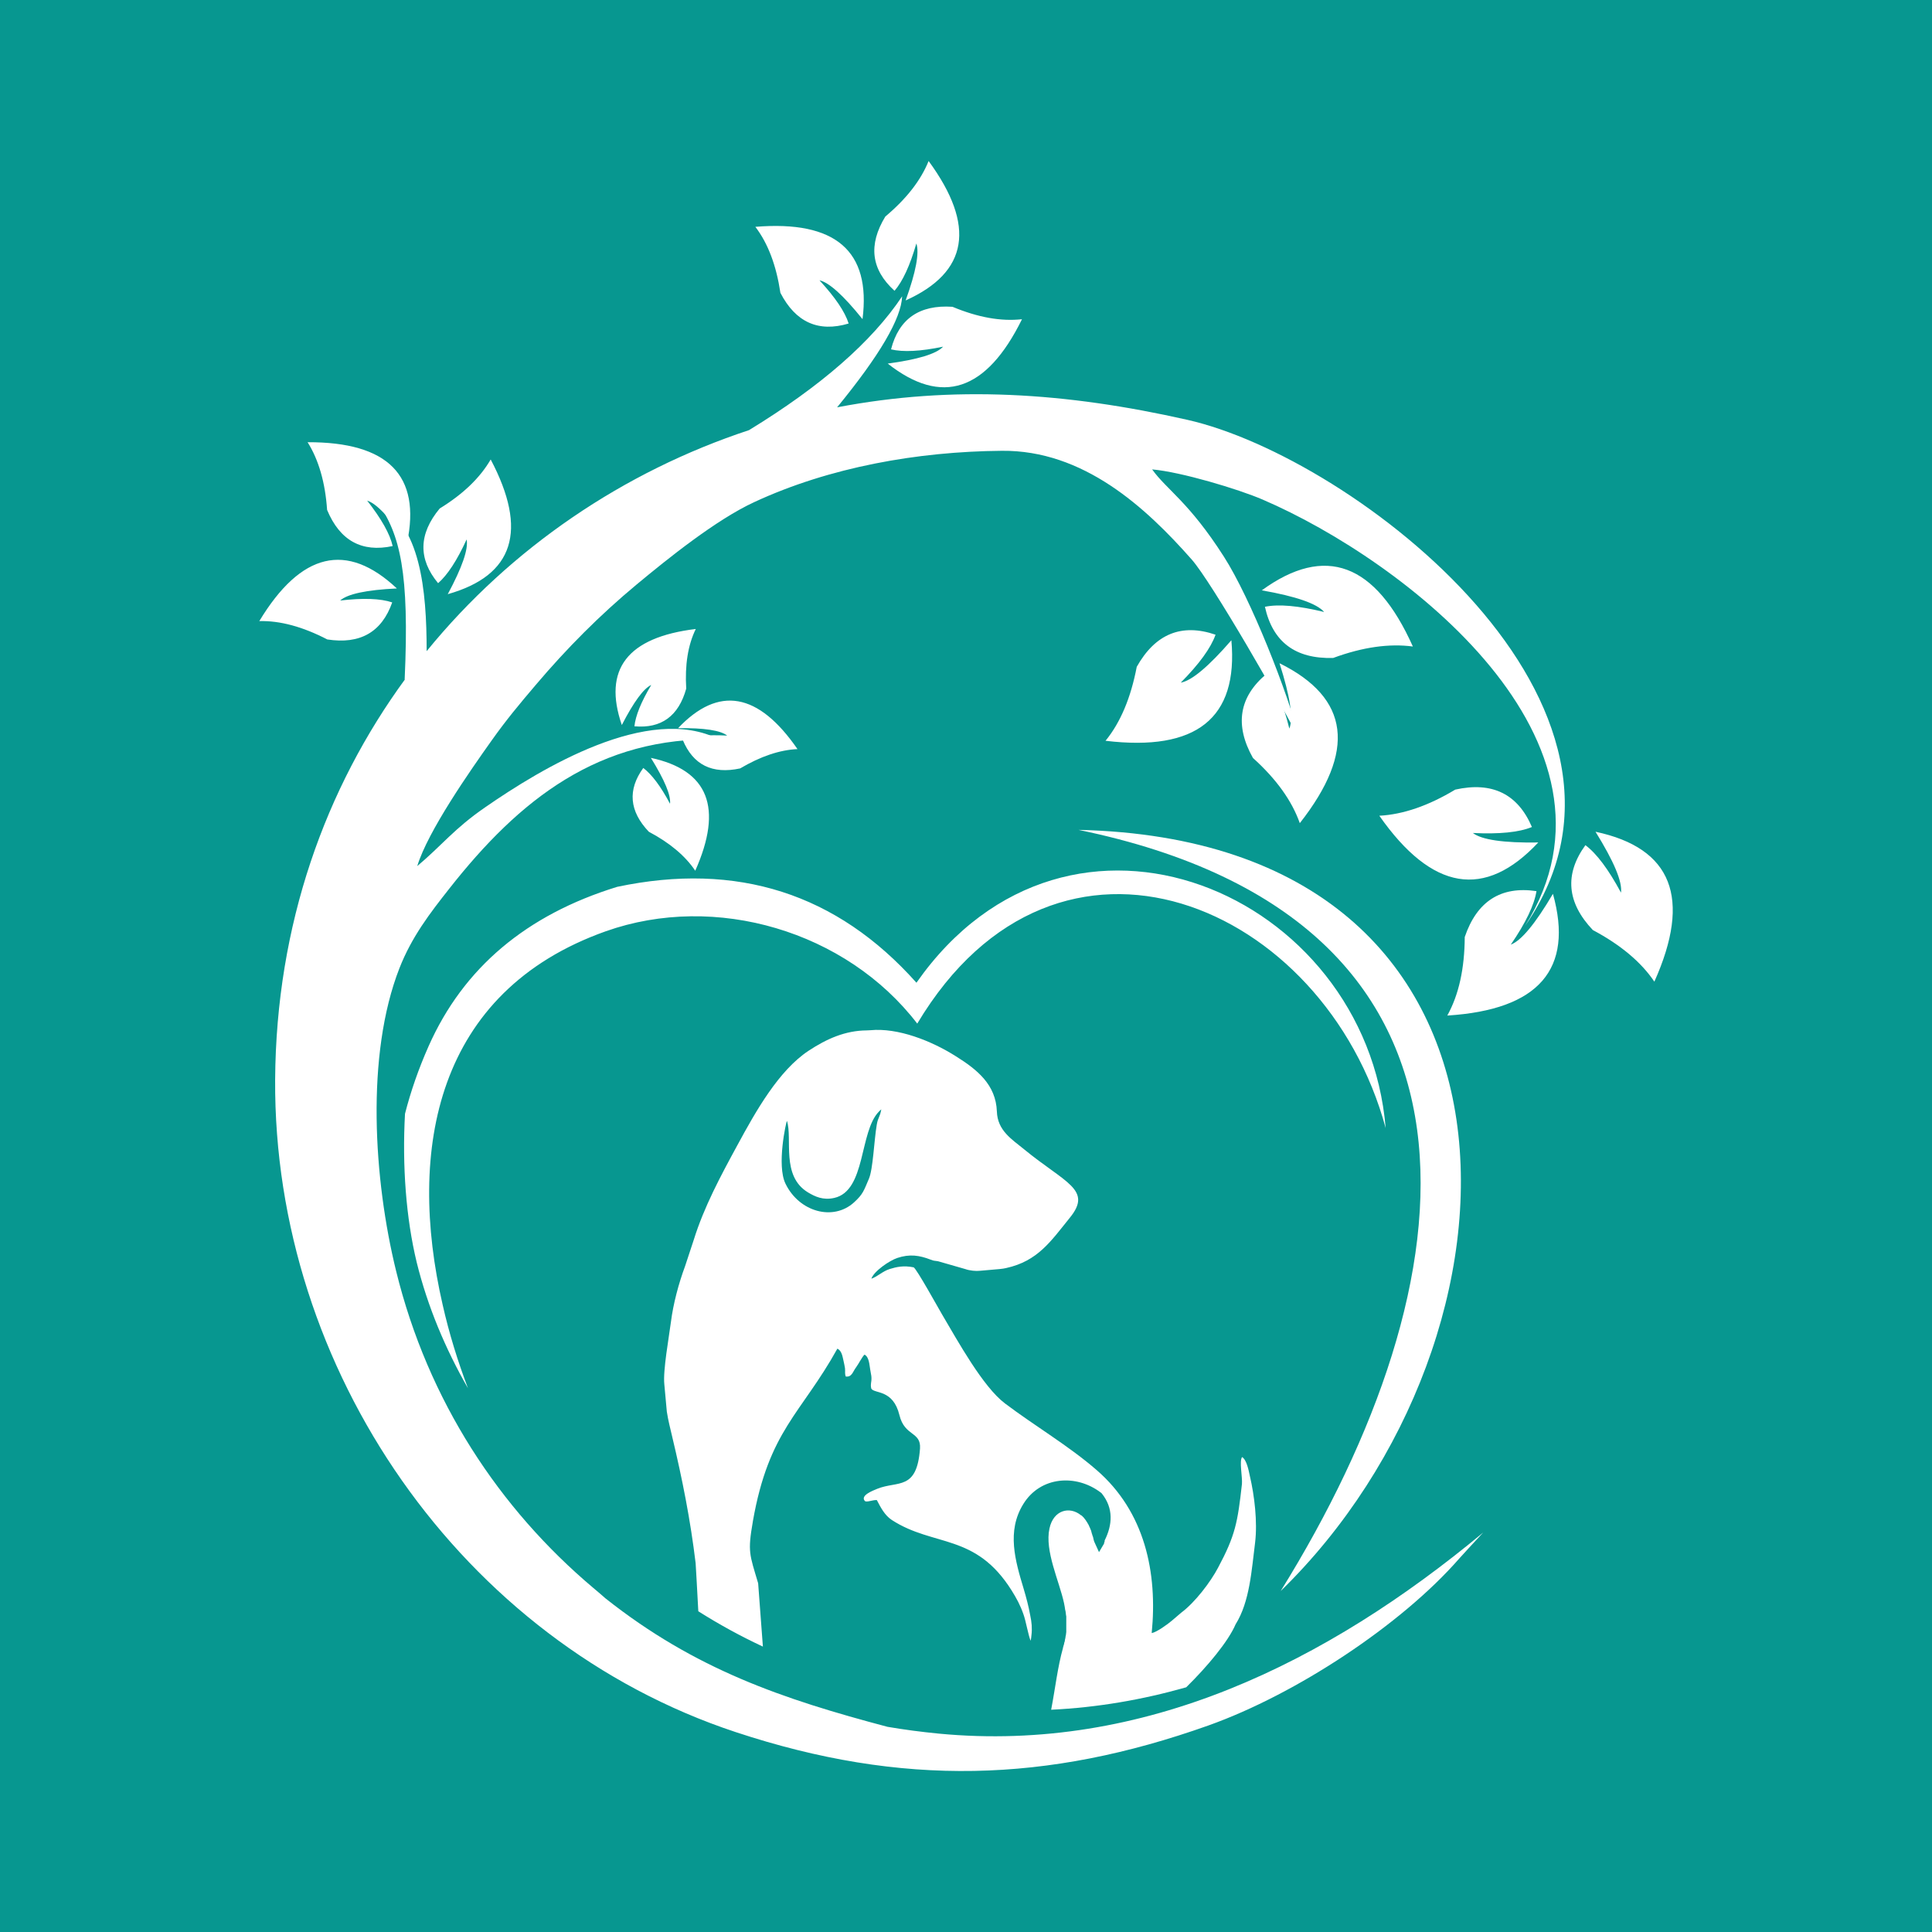 <svg xmlns="http://www.w3.org/2000/svg" xml:space="preserve" id="Layer_1" x="0" y="0" style="enable-background:new 0 0 216 216" version="1.0" viewBox="0 0 216 216"><rect x="0" y="0" width="216" height="216" fill="#333333" stroke="none"/><style>.st1{fill-rule:evenodd;clip-rule:evenodd;fill:#fff}</style><path d="M223-17H-7c-5.5 0-10 4.5-10 10v240h250V-7c0-5.5-4.5-10-10-10z" style="fill:#079790"/><path d="M67.72 104.12c12.28-4.35 26.89-.02 34.83 10.32 15.72-26.3 45.59-13.36 52.37 11.68-2.18-26.3-35.35-40.67-52.46-16.25C93.57 99.89 82.4 96.32 69 99.15c-10.16 3.13-17.19 9.06-21.08 17.81-1.13 2.55-2 5.06-2.64 7.56-.32 5.81.11 11.66 1.31 16.62 1.22 4.94 3.2 9.65 5.73 14.07-1.15-3.04-2.11-6.14-2.83-9.33-4-17.37-.76-35.01 18.23-41.76" class="st1"/><path d="M120.58 92.78c49.45 10.18 43.95 50.74 22.6 85.1 29.06-28.3 30.88-83.88-22.6-85.1" class="st1"/><path d="M66.34 177.54c-10.5-8.85-18.48-20.9-22.05-35.42-2.51-10.21-3.43-24.16.37-33.88 1.38-3.52 3.42-6.16 5.58-8.9 7.81-9.93 16.71-17.04 30.16-16.67-7.86-4.05-19.88 3.24-26.16 7.59-3.47 2.39-4.81 4.23-7.59 6.57 1.17-3.88 5.93-10.69 8.3-14.02 1.68-2.37 3.15-4.12 4.96-6.25 3.47-4.09 7.15-7.79 11.24-11.19 3.54-2.94 8.92-7.27 13.19-9.24 8.39-3.89 18.21-5.65 27.66-5.73 9.13-.09 16.09 6.32 21.24 12.16 2.19 2.48 10.07 16.12 12.14 20.34-1.4-5.52-5.58-16.04-8.55-20.67-3.91-6.12-6.39-7.47-8.02-9.75 3.22.28 9.61 2.19 12.37 3.38 15.82 6.8 42.2 27.04 29.33 47.65 17.03-24.62-19.15-52.37-37.75-56.57-13.63-3.08-26.23-3.88-39.17-1.4 4.74-5.79 7.17-9.91 7.27-12.41-3.36 5.04-9.06 10.04-17.12 14.96-14 4.62-26.62 13.15-36.04 24.71 0-6.92-.71-14.09-5.47-16.6 2.5 3.54 3.56 7.81 3.01 19.79.04-.04.05-.07.09-.11-8.97 12.25-14.46 27.5-14.57 44.83-.19 32.39 20.83 62.8 51.49 72.94 18.62 6.16 34.85 5.66 52.85-.74 9.82-3.5 21.58-11.26 28.05-18.67.46-.53 1.52-1.65 2.67-2.9-17.49 14.53-37.93 24.67-60.87 22.48-1.95-.19-3.86-.44-5.73-.76-11.7-3.1-21.5-6.41-31.54-14.37-.54-.49-1.02-.87-1.34-1.15" class="st1"/><path d="M163.76 104.76c1.36-4 4.04-5.72 8.02-5.13-.25 1.56-1.2 3.54-2.87 5.98 1.17-.44 2.74-2.34 4.71-5.68 2.35 8.42-1.58 12.97-11.81 13.61 1.3-2.35 1.93-5.27 1.95-8.78M162.7 88.28c4.12-.92 6.99.48 8.57 4.18-1.45.6-3.65.81-6.6.67.99.76 3.42 1.12 7.31 1.06-5.98 6.39-11.89 5.4-17.77-2.99 2.65-.14 5.48-1.11 8.49-2.92M178.08 103.98c-2.9-3.06-3.19-6.23-.83-9.49 1.26.94 2.58 2.71 3.98 5.31.16-1.24-.8-3.5-2.85-6.81 8.57 1.82 10.76 7.42 6.58 16.76-1.48-2.19-3.78-4.12-6.88-5.77M140.08 84.74c-2.07-3.68-1.56-6.83 1.52-9.4.99 1.22 1.84 3.26 2.55 6.12.46-1.17.09-3.59-1.1-7.31 7.86 3.88 8.6 9.82 2.27 17.88-.89-2.51-2.62-4.93-5.24-7.29M127.09 74.55c2.07-3.68 5.01-4.89 8.81-3.59-.53 1.49-1.82 3.27-3.89 5.36 1.22-.21 3.12-1.81 5.66-4.74.78 8.73-3.91 12.46-14.07 11.24 1.68-2.06 2.83-4.82 3.49-8.27M149.05 73.56c-4.23.12-6.76-1.79-7.63-5.72 1.54-.32 3.73-.12 6.62.58-.81-.94-3.15-1.75-6.97-2.42 7.08-5.15 12.71-3.06 16.89 6.28-2.64-.35-5.6.06-8.91 1.28M82.75 85.91c-3.12.67-5.26-.39-6.42-3.19 1.1-.44 2.74-.6 4.97-.48-.74-.58-2.57-.87-5.49-.83 4.53-4.78 8.97-4 13.35 2.34-2 .09-4.14.82-6.41 2.16M72.54 92.99c-2.19-2.3-2.39-4.69-.62-7.13.94.71 1.95 2.04 2.99 4 .11-.94-.6-2.64-2.14-5.13 6.44 1.38 8.09 5.58 4.96 12.62-1.12-1.67-2.85-3.12-5.19-4.36M76.72 76.99c-.85 3.06-2.78 4.48-5.79 4.21.12-1.17.74-2.71 1.88-4.62-.85.39-1.95 1.88-3.29 4.48-2.14-6.23.62-9.81 8.27-10.74-.88 1.8-1.23 4.03-1.07 6.67M36.57 57.01c1.43 3.43 3.88 4.78 7.33 4.04-.3-1.35-1.26-3.04-2.85-5.08 1.04.32 2.53 1.89 4.46 4.71 1.58-7.52-2.12-11.27-11.12-11.24 1.23 1.96 1.97 4.49 2.18 7.57M36.59 71.49c3.66.57 6.09-.81 7.26-4.14-1.31-.44-3.24-.51-5.82-.21.81-.73 2.94-1.19 6.34-1.35-5.61-5.26-10.73-4.04-15.38 3.65 2.33-.06 4.86.63 7.6 2.05M49.16 56.85c-2.37 2.85-2.42 5.65-.18 8.35 1.04-.9 2.11-2.53 3.19-4.89.21 1.08-.5 3.12-2.11 6.12 7.4-2.09 8.99-7.12 4.8-15.06-1.19 2.05-3.08 3.87-5.7 5.48M98.98 24.21c-1.93 3.17-1.59 5.93 1.03 8.3.9-1.04 1.72-2.8 2.44-5.29.35 1.04-.04 3.17-1.2 6.37 7.01-3.15 7.88-8.34 2.57-15.59-.87 2.16-2.48 4.23-4.84 6.21M87.25 32.74c1.7 3.29 4.25 4.44 7.63 3.43-.41-1.31-1.5-2.92-3.26-4.83 1.06.23 2.67 1.68 4.81 4.34.97-7.63-3.03-11.06-11.98-10.32 1.42 1.86 2.34 4.32 2.8 7.38M106.49 34.3c-3.7-.25-6 1.35-6.87 4.76 1.35.32 3.27.23 5.82-.3-.74.8-2.81 1.43-6.19 1.89 6.04 4.76 11.04 3.1 15.01-4.96-2.34.26-4.92-.2-7.77-1.39M95.48 134.43c-2.32 2.11-6.12 1.08-7.66-2.09-1.01-2.07.07-6.9.16-7.03.65 2-.69 6.16 2.35 8 .8.48 1.7.9 2.94.62 3.56-.8 2.78-7.38 4.99-9.65.16-.16.12-.12.27-.25-.16.9-.37.88-.51 1.73-.3 1.77-.41 4.96-.88 6.04-.57 1.33-.65 1.71-1.66 2.63m-11.31 35.66c1.79-10.19 5.4-12 9.45-19.31.5.25.57.87.69 1.38.04.14.14.67.16.8.05.44-.05.55.09.94.69.07.76-.51 1.15-1.03.28-.37.64-1.12.94-1.42.53.25.55 1.19.64 1.66.05.39.14.67.14.92.02.57-.14.65-.02 1.22.37.6 2.44.05 3.15 2.97.58 2.39 2.42 1.81 2.3 3.72-.35 4.76-2.48 3.58-4.78 4.51-.51.21-1.91.74-1.4 1.35.18.21.87-.12 1.35-.09.42.8.87 1.7 1.68 2.23 4.69 3.04 9.35 1.43 13.4 7.89.53.85.94 1.59 1.31 2.64.28.76.55 2.41.81 2.97.05-.21.07-.44.09-.65.09-.73.02-1.45-.14-2.19-.18-1.01-.44-1.98-.73-2.96-.94-3.13-1.93-6.44-.04-9.49 1.91-3.1 5.91-3.38 8.67-1.27l.05.04.05.05c1.33 1.66 1.2 3.5.32 5.26V172.35l-.02.02v.04l-.02.02v.02l-.02.02v.1l-.57.96-.46-1.01c-.11-.21-.16-.44-.21-.69l-.02-.05-.02-.05-.02-.05-.04-.14v-.02l-.02-.04-.04-.12v-.04l-.04-.12v-.02c-.02-.07-.05-.16-.09-.23l-.02-.04v-.02l-.04-.09-.02-.04-.02-.04-.04-.09-.05-.12c-.11-.21-.23-.39-.35-.57l-.07-.09-.07-.09-.07-.09-.07-.07-.02-.02-.09-.09-.02-.02-.07-.05h-.02c-1.29-1.06-3.1-.6-3.54 1.47-.55 2.51 1.1 5.88 1.63 8.35.05.27.11.55.14.83l.05-.09-.04.09.02.07v.04l.02.11v.02l.02.14v.05l.02.11.02.11V182.47l-.02.14v.04l-.02.11v.04l-.02.09-.02.07v.04l-.02.11v.02l-.02.09-.02.07-.02.14-.02.11-.02.05-.02.05-.02.11-.02.11-.02.04-.04.14v.02l-.04.11v.04c-.62 2.23-.85 4.42-1.33 6.94 5.19-.25 10.21-1.12 15.1-2.51 2.34-2.3 4.69-5.1 5.52-7.04 1.59-2.53 1.79-6.09 2.18-9.13.28-2.32-.07-5.24-.58-7.43-.14-.64-.35-1.81-.87-2.14-.34.42.05 2.27-.02 3.01-.48 4.3-.74 5.75-2.67 9.36-.83 1.58-2.57 3.88-4.12 5.03l-1.03.88c-.48.41-1.72 1.31-2.27 1.4.67-6.76-.76-13.56-6.16-18.23-3.12-2.71-6.87-4.9-10.25-7.45-2.46-1.86-5.27-6.97-7.03-9.95-.46-.78-2.81-5.04-3.17-5.26-1.13-.23-1.91-.05-2.69.19-.83.27-1.29.81-2.04 1.08.28-.85 2.05-2.04 2.9-2.32 1.38-.46 2.46-.3 3.73.19.39.16.46.11.83.18l3.03.87c.5.18 1.19.25 1.7.19l2.16-.19c.46-.05.34-.04.71-.11 3.56-.78 5.01-3.01 7.13-5.63 2.57-3.15-.53-3.88-5.12-7.65-1.38-1.13-2.97-2.09-3.04-4.23-.11-2.99-2.19-4.67-4.57-6.16-2.76-1.75-6.51-3.22-9.58-2.92-.23.02-.18 0-.41.02-2.37.02-4.44.92-6.5 2.28-3.33 2.21-5.86 6.69-7.96 10.57-1.84 3.38-3.72 6.87-4.87 10.57l-.97 2.94c-.71 1.91-1.33 4.23-1.58 6.23-.23 1.77-.9 5.42-.74 6.97l.28 3.06c.16 1.03.37 1.81.6 2.8 1.13 4.73 2.04 9.31 2.62 14.14.02.16.16 2.81.3 5.38 2.37 1.5 4.76 2.8 7.22 3.95l-.53-7.08c-.96-3.24-1.19-3.49-.59-6.92z" class="st1"/></svg>